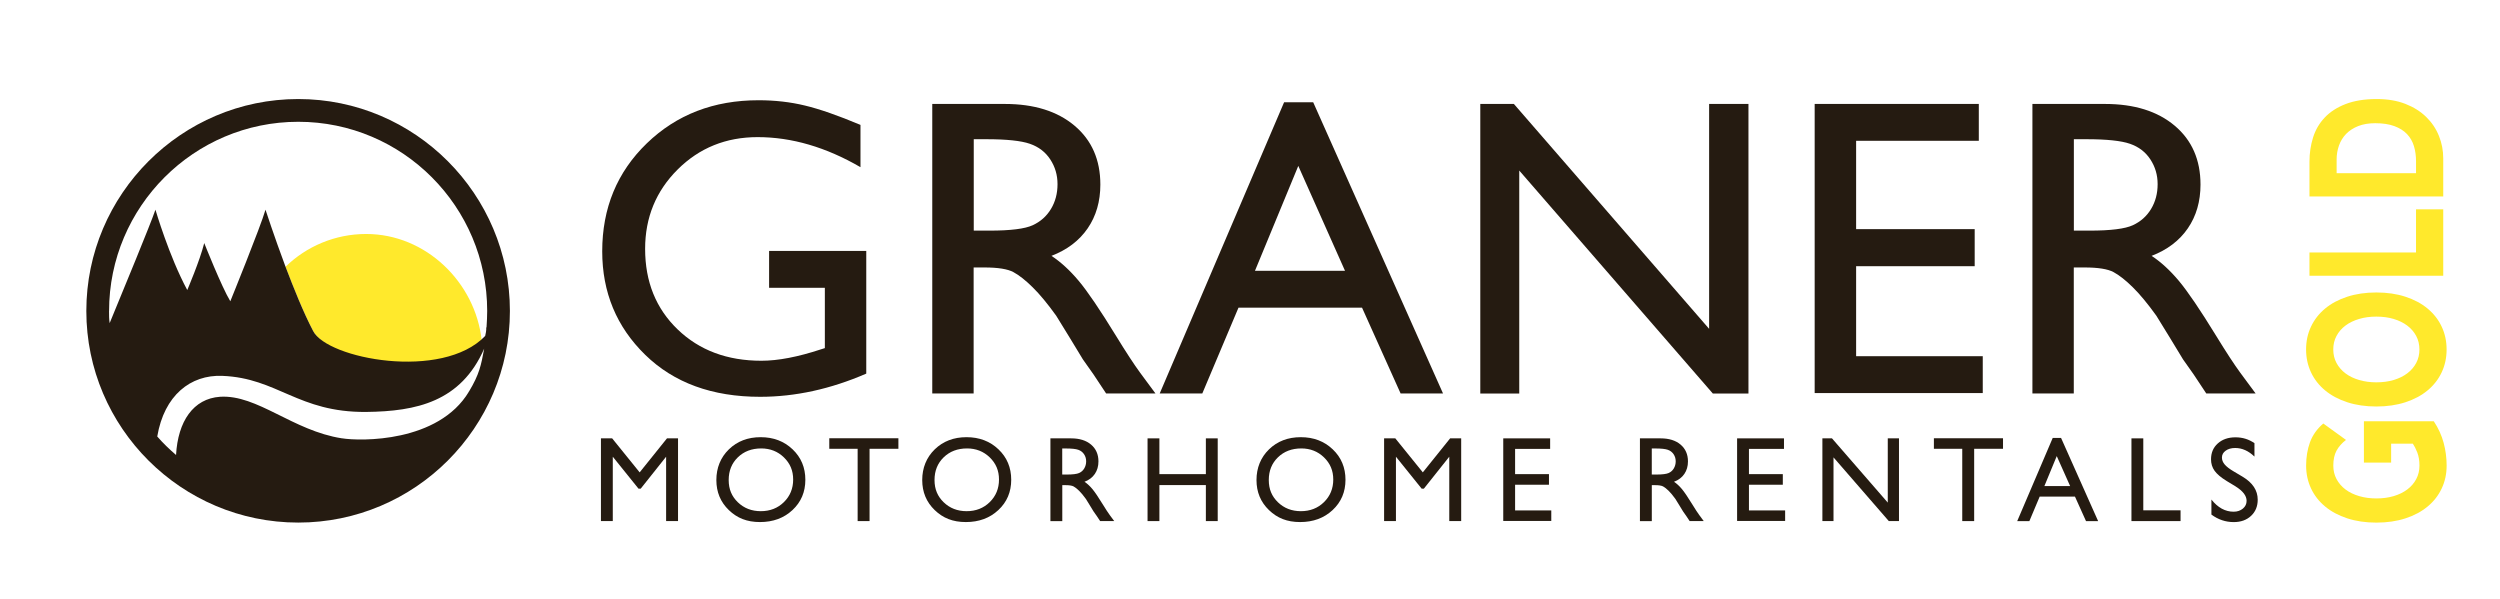 <?xml version="1.0" encoding="UTF-8"?>
<svg xmlns="http://www.w3.org/2000/svg" id="Layer_2" version="1.1" viewBox="0 0 721.95 173.05">
  <defs>
    <style>
      .st0 {
        fill: #251b11;
      }

      .st1 {
        fill: #ffe92c;
      }
    </style>
  </defs>
  <g>
    <g>
      <g>
        <path class="st0" d="M222.09,72.46h28.07v35.43c-10.29,4.47-20.51,6.7-30.64,6.7-13.85,0-24.91-4.04-33.19-12.12-8.28-8.07-12.42-18.04-12.42-29.89,0-12.49,4.29-22.88,12.87-31.18s19.33-12.45,32.26-12.45c4.71,0,9.18.5,13.41,1.53,4.23,1.01,9.58,2.88,16.04,5.59v12.21c-9.97-5.79-19.87-8.68-29.69-8.68-9.14,0-16.84,3.11-23.1,9.34s-9.4,13.87-9.4,22.92c0,9.5,3.13,17.25,9.4,23.28,6.26,6.03,14.33,9.04,24.18,9.04,4.79,0,10.51-1.09,17.18-3.29l1.14-.36v-17.42h-16.1v-10.65Z"></path>
        <path class="st0" d="M269.22,113.64V30.02h20.95c8.46,0,15.17,2.09,20.14,6.28,4.97,4.19,7.45,9.86,7.45,17,0,4.87-1.22,9.08-3.65,12.63s-5.93,6.21-10.47,7.96c2.67,1.75,5.29,4.15,7.84,7.18s6.14,8.32,10.77,15.86c2.91,4.75,5.25,8.32,7,10.71l4.43,5.99h-14.25l-3.65-5.51c-.12-.21-.36-.54-.72-1.02l-2.33-3.3-3.71-6.11-4.01-6.52c-2.47-3.44-4.73-6.17-6.79-8.2-2.06-2.04-3.92-3.5-5.57-4.39s-4.44-1.34-8.36-1.34h-3.12v36.39h-11.97ZM284.79,40.2h-3.59v26.4h4.55c6.07,0,10.23-.52,12.48-1.56s4.01-2.6,5.27-4.7c1.26-2.09,1.89-4.47,1.89-7.15s-.7-5.02-2.09-7.15c-1.4-2.14-3.36-3.64-5.9-4.52s-6.73-1.32-12.6-1.32Z"></path>
        <path class="st0" d="M370.82,29.54h8.41l37.49,84.09h-12.25l-11.14-24.78h-35.68l-10.45,24.78h-12.3l35.92-84.09ZM388.41,78.2l-13.49-30.29-12.51,30.29h26Z"></path>
        <path class="st0" d="M493.55,30.02h11.37v83.62h-10.29l-55.9-64.39v64.39h-11.25V30.02h9.7l56.38,64.94V30.02Z"></path>
        <path class="st0" d="M524.04,30.02h47.4v10.65h-35.43v25.5h34.24v10.71h-34.24v25.98h36.57v10.65h-48.54V30.02Z"></path>
        <path class="st0" d="M586.92,113.64V30.02h20.95c8.46,0,15.17,2.09,20.14,6.28s7.45,9.86,7.45,17c0,4.87-1.22,9.08-3.65,12.63s-5.93,6.21-10.47,7.96c2.67,1.75,5.29,4.15,7.84,7.18,2.55,3.04,6.14,8.32,10.77,15.86,2.91,4.75,5.25,8.32,7,10.71l4.43,5.99h-14.25l-3.65-5.51c-.12-.21-.36-.54-.72-1.02l-2.33-3.3-3.71-6.11-4.01-6.52c-2.47-3.44-4.73-6.17-6.79-8.2-2.06-2.04-3.92-3.5-5.57-4.39s-4.44-1.34-8.36-1.34h-3.12v36.39h-11.97ZM602.48,40.2h-3.59v26.4h4.55c6.07,0,10.23-.52,12.48-1.56s4.01-2.6,5.27-4.7c1.26-2.09,1.89-4.47,1.89-7.15s-.7-5.02-2.09-7.15c-1.4-2.14-3.36-3.64-5.9-4.52s-6.73-1.32-12.6-1.32Z"></path>
      </g>
      <g>
        <path class="st0" d="M192.6,126.59h3.2v23.89h-3.44v-18.59l-7.34,9.23h-.63l-7.43-9.23v18.59h-3.42v-23.89h3.24l7.94,9.82,7.89-9.82Z"></path>
        <path class="st0" d="M219.67,126.25c3.69,0,6.76,1.17,9.22,3.51,2.45,2.33,3.68,5.27,3.68,8.79s-1.24,6.44-3.72,8.75c-2.48,2.31-5.6,3.46-9.38,3.46s-6.6-1.15-9-3.46-3.6-5.2-3.6-8.68,1.21-6.52,3.62-8.86,5.47-3.51,9.16-3.51ZM219.81,129.5c-2.73,0-4.98.86-6.74,2.57-1.76,1.71-2.64,3.89-2.64,6.55s.88,4.72,2.65,6.43,3.98,2.57,6.63,2.57,4.89-.87,6.67-2.62,2.67-3.92,2.67-6.52-.89-4.66-2.67-6.39-3.98-2.59-6.57-2.59Z"></path>
        <path class="st0" d="M239.48,126.56h19.96v3.04h-8.33v20.88h-3.44v-20.88h-8.19v-3.04Z"></path>
        <path class="st0" d="M279.12,126.25c3.69,0,6.76,1.17,9.22,3.51,2.45,2.33,3.68,5.27,3.68,8.79s-1.24,6.44-3.72,8.75c-2.48,2.31-5.6,3.46-9.38,3.46s-6.6-1.15-9-3.46-3.6-5.2-3.6-8.68,1.21-6.52,3.62-8.86,5.47-3.51,9.16-3.51ZM279.25,129.5c-2.73,0-4.98.86-6.74,2.57-1.76,1.71-2.64,3.89-2.64,6.55s.88,4.72,2.65,6.43,3.98,2.57,6.63,2.57,4.89-.87,6.67-2.62,2.67-3.92,2.67-6.52-.89-4.66-2.67-6.39-3.98-2.59-6.57-2.59Z"></path>
        <path class="st0" d="M303.34,150.48v-23.89h5.99c2.42,0,4.34.6,5.75,1.8s2.13,2.81,2.13,4.86c0,1.39-.35,2.59-1.04,3.61s-1.69,1.77-2.99,2.27c.77.5,1.51,1.19,2.24,2.05s1.76,2.38,3.08,4.53c.83,1.36,1.5,2.38,2,3.06l1.27,1.71h-4.07l-1.04-1.57c-.03-.06-.1-.15-.21-.29l-.66-.94-1.06-1.74-1.15-1.86c-.71-.98-1.35-1.76-1.94-2.34-.59-.58-1.12-1-1.59-1.26s-1.27-.38-2.39-.38h-.89v10.4h-3.42ZM307.78,129.5h-1.03v7.54h1.3c1.73,0,2.92-.15,3.57-.44s1.15-.74,1.5-1.34.54-1.28.54-2.04-.2-1.44-.6-2.04-.96-1.04-1.68-1.29-1.92-.38-3.6-.38Z"></path>
        <path class="st0" d="M348.23,126.59h3.42v23.89h-3.42v-10.4h-13.42v10.4h-3.42v-23.89h3.42v10.33h13.42v-10.33Z"></path>
        <path class="st0" d="M375.65,126.25c3.69,0,6.76,1.17,9.22,3.51,2.45,2.33,3.68,5.27,3.68,8.79s-1.24,6.44-3.72,8.75c-2.48,2.31-5.6,3.46-9.38,3.46s-6.6-1.15-9-3.46-3.6-5.2-3.6-8.68,1.21-6.52,3.62-8.86,5.47-3.51,9.16-3.51ZM375.78,129.5c-2.73,0-4.98.86-6.74,2.57-1.76,1.71-2.64,3.89-2.64,6.55s.88,4.72,2.65,6.43,3.98,2.57,6.63,2.57,4.89-.87,6.67-2.62,2.67-3.92,2.67-6.52-.89-4.66-2.67-6.39-3.98-2.59-6.57-2.59Z"></path>
        <path class="st0" d="M418.76,126.59h3.2v23.89h-3.44v-18.59l-7.34,9.23h-.63l-7.43-9.23v18.59h-3.42v-23.89h3.24l7.94,9.82,7.89-9.82Z"></path>
        <path class="st0" d="M434.11,126.59h13.54v3.04h-10.12v7.29h9.78v3.06h-9.78v7.42h10.45v3.04h-13.87v-23.86Z"></path>
      </g>
      <g>
        <path class="st0" d="M473.58,150.48v-23.89h5.99c2.42,0,4.34.6,5.75,1.8s2.13,2.81,2.13,4.86c0,1.39-.35,2.59-1.04,3.61s-1.69,1.77-2.99,2.27c.77.5,1.51,1.19,2.24,2.05s1.76,2.38,3.08,4.53c.83,1.36,1.5,2.38,2,3.06l1.27,1.71h-4.07l-1.04-1.57c-.03-.06-.1-.15-.21-.29l-.66-.94-1.06-1.74-1.15-1.86c-.71-.98-1.35-1.76-1.94-2.34-.59-.58-1.12-1-1.59-1.26s-1.27-.38-2.39-.38h-.89v10.4h-3.42ZM478.03,129.5h-1.03v7.54h1.3c1.73,0,2.92-.15,3.57-.44s1.15-.74,1.5-1.34.54-1.28.54-2.04-.2-1.44-.6-2.04-.96-1.04-1.68-1.29-1.92-.38-3.6-.38Z"></path>
        <path class="st0" d="M501.64,126.59h13.54v3.04h-10.12v7.29h9.78v3.06h-9.78v7.42h10.45v3.04h-13.87v-23.86Z"></path>
        <path class="st0" d="M545.14,126.59h3.25v23.89h-2.94l-15.97-18.4v18.4h-3.21v-23.89h2.77l16.11,18.55v-18.55Z"></path>
        <path class="st0" d="M558.47,126.56h19.96v3.04h-8.33v20.88h-3.44v-20.88h-8.19v-3.04Z"></path>
        <path class="st0" d="M592.79,126.46h2.4l10.71,24.03h-3.5l-3.19-7.08h-10.19l-2.98,7.08h-3.51l10.26-24.03ZM597.81,140.36l-3.86-8.65-3.57,8.65h7.43Z"></path>
        <path class="st0" d="M615.52,126.59h3.42v20.78h10.76v3.11h-14.18v-23.89Z"></path>
        <path class="st0" d="M645.61,140.47l-2.6-1.57c-1.63-1-2.79-1.98-3.48-2.94s-1.03-2.07-1.03-3.33c0-1.88.65-3.41,1.96-4.58s3-1.76,5.09-1.76,3.83.56,5.49,1.68v3.88c-1.72-1.65-3.57-2.48-5.56-2.48-1.12,0-2.04.26-2.75.78-.72.51-1.08,1.17-1.08,1.98,0,.71.27,1.39.8,2.01.53.62,1.38,1.28,2.55,1.97l2.61,1.55c2.91,1.74,4.37,3.95,4.37,6.64,0,1.92-.64,3.47-1.92,4.67s-2.95,1.8-5,1.8c-2.36,0-4.51-.73-6.45-2.17v-4.34c1.85,2.33,3.98,3.51,6.41,3.51,1.07,0,1.96-.3,2.68-.9.71-.59,1.07-1.34,1.07-2.24,0-1.45-1.05-2.83-3.15-4.14Z"></path>
      </g>
    </g>
    <g>
      <path class="st1" d="M105.74,67.57c17.25,0,31.52,13.97,33.36,30.69-12.08,13.48-44.57,5.47-48.68-2.67-2.8-5.34-5.6-12.35-7.97-18.56,6.04-5.87,14.27-9.46,23.29-9.46Z"></path>
      <path class="st0" d="M135.43,113.1c.09.09,0,.09-.18.18.09,0,.18-.18.18-.18Z"></path>
      <path class="st0" d="M86.13,28.6c-33.71,0-61.2,27.49-61.2,61.2s27.49,61.11,61.2,61.11,61.12-27.41,61.12-61.11-27.41-61.2-61.12-61.2ZM31.5,89.81c0-30.12,24.52-54.64,54.64-54.64s54.55,24.52,54.55,54.64c0,1.58-.09,3.06-.18,4.55,0,.09,0,.18-.09.26,0,.44,0,.88-.09,1.31-.04.37-.17.72-.22,1.09-12.38,12.96-45.62,6.62-49.69-1.44-2.8-5.34-5.6-12.35-7.97-18.56-3.33-8.93-5.78-16.46-5.78-16.46-1.4,4.9-10.16,26.44-10.16,26.44-2.54-4.2-7.53-16.81-7.53-16.81-1.23,4.99-4.9,13.57-4.9,13.57-5.25-9.72-9.19-23.2-9.19-23.2-1.49,4.38-9.19,22.94-13.22,32.75-.18-1.14-.18-2.28-.18-3.5ZM98.74,126.58c-14.18-2.19-24.43-12.7-35.2-12-7.71.53-12.17,7.09-12.7,16.81-1.93-1.66-3.76-3.41-5.43-5.34,2.01-11.91,9.63-17.86,18.74-17.51,16.02.61,21.89,10.59,41.59,10.42,14.52-.16,27.35-2.94,34.08-18.27-.9,4.8-1.37,7.35-4.4,12.4-8.83,14.75-31.34,14.36-36.69,13.48Z"></path>
    </g>
  </g>
  <g>
    <path class="st1" d="M702.83,121.65c1.31,1.98,2.26,4.05,2.84,6.21.58,2.16.87,4.35.87,6.59,0,2.39-.47,4.58-1.42,6.6-.94,2.01-2.3,3.75-4.06,5.21-1.76,1.47-3.9,2.61-6.41,3.43-2.51.82-5.31,1.23-8.4,1.23s-5.89-.41-8.4-1.23c-2.51-.82-4.64-1.96-6.41-3.43-1.76-1.46-3.12-3.2-4.06-5.21s-1.42-4.21-1.42-6.6.37-4.69,1.12-6.74c.75-2.05,2.03-3.86,3.84-5.41l6.55,4.74c-1.2.92-2.11,1.96-2.73,3.1-.62,1.15-.93,2.59-.93,4.31,0,1.44.31,2.74.93,3.9.62,1.16,1.48,2.16,2.59,3s2.43,1.47,3.96,1.92,3.18.67,4.96.67,3.48-.22,4.99-.67,2.82-1.08,3.93-1.92c1.11-.83,1.97-1.83,2.59-3,.62-1.16.93-2.46.93-3.9s-.21-2.73-.63-3.79-.85-1.91-1.28-2.54h-6.27v5.47h-7.86v-11.94h20.18Z"></path>
    <path class="st1" d="M686.24,117.39c-3.09,0-5.89-.41-8.4-1.23-2.51-.82-4.64-1.96-6.41-3.43-1.76-1.46-3.12-3.2-4.06-5.21s-1.42-4.21-1.42-6.6.47-4.58,1.42-6.59c.95-2.01,2.3-3.75,4.06-5.21,1.76-1.47,3.9-2.61,6.41-3.43,2.51-.82,5.31-1.23,8.4-1.23s5.89.41,8.4,1.23c2.51.82,4.65,1.96,6.41,3.43,1.76,1.46,3.12,3.2,4.06,5.21.95,2.01,1.42,4.21,1.42,6.59s-.47,4.58-1.42,6.6c-.94,2.01-2.3,3.75-4.06,5.21-1.76,1.47-3.9,2.61-6.41,3.43-2.51.82-5.31,1.23-8.4,1.23ZM686.24,110.41c1.82,0,3.48-.22,4.99-.67s2.82-1.08,3.93-1.92c1.11-.83,1.97-1.83,2.59-3,.62-1.16.93-2.46.93-3.9s-.31-2.74-.93-3.9c-.62-1.16-1.48-2.16-2.59-3-1.11-.83-2.42-1.47-3.93-1.92s-3.17-.67-4.99-.67-3.44.22-4.96.67-2.85,1.08-3.96,1.92c-1.11.83-1.97,1.83-2.59,3-.62,1.16-.93,2.46-.93,3.9s.31,2.74.93,3.9c.62,1.16,1.48,2.16,2.59,3s2.43,1.47,3.96,1.92,3.18.67,4.96.67Z"></path>
    <path class="st1" d="M666.93,79.63v-6.72h30.77v-12.46h7.86v19.18h-38.62Z"></path>
    <path class="st1" d="M666.93,56.75v-10.09c0-2.44.35-4.76,1.04-6.96.69-2.2,1.81-4.12,3.36-5.75,1.54-1.64,3.55-2.94,6.03-3.9,2.48-.96,5.47-1.45,9-1.45,3.13,0,5.88.47,8.27,1.4,2.38.93,4.38,2.19,6,3.77,1.62,1.58,2.85,3.4,3.68,5.47.84,2.07,1.25,4.24,1.25,6.51v10.99h-38.62ZM697.7,50.02v-3.49c0-1.55-.2-3-.6-4.33-.4-1.34-1.07-2.49-1.99-3.47-.93-.98-2.15-1.75-3.66-2.31-1.51-.56-3.35-.84-5.54-.84-1.89,0-3.54.28-4.94.84-1.4.56-2.55,1.32-3.47,2.26-.91.95-1.59,2.06-2.05,3.34-.45,1.28-.68,2.62-.68,4.03v3.97h22.91Z"></path>
  </g>
</svg>
